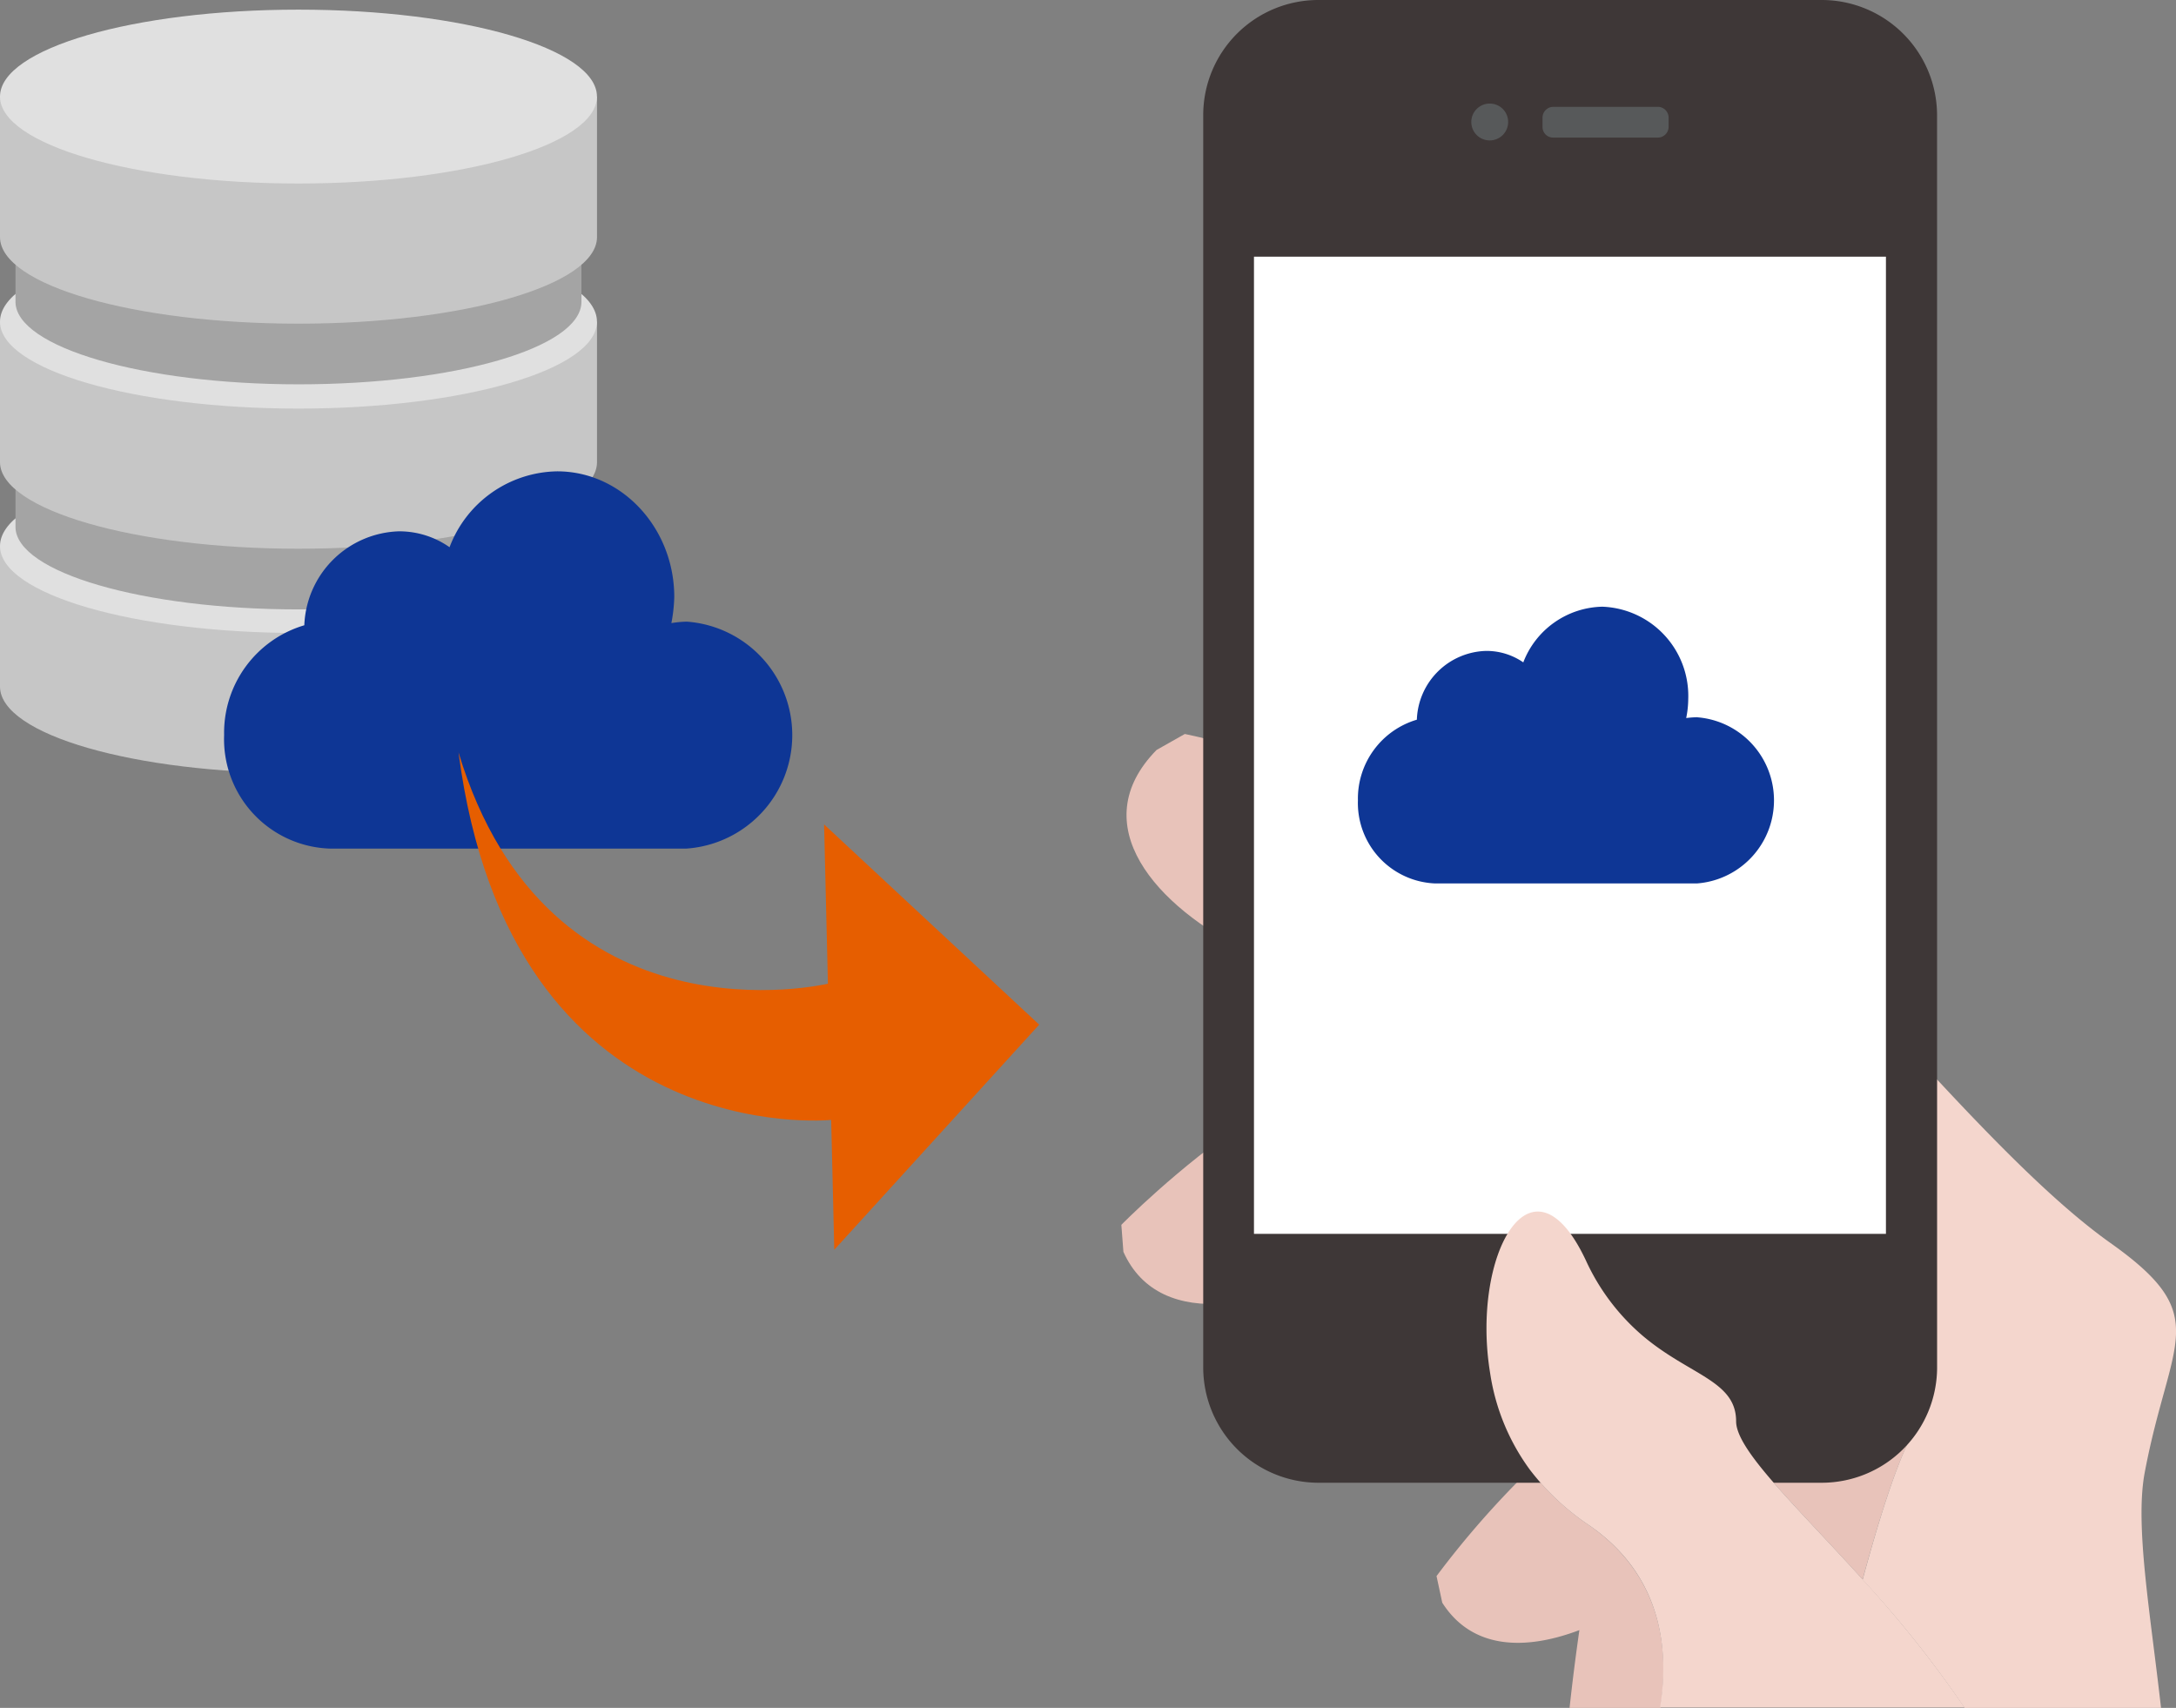 <svg xmlns="http://www.w3.org/2000/svg" width="161.101" height="126.425" viewBox="0 0 161.101 126.425">
  <rect x="0" y="0" width="161.101" height="126.425" fill="#808080" stroke="none"/>
  <g id="グループ_1386" data-name="グループ 1386" transform="translate(-756.698 -1770.931)">
    <g id="グループ_970" data-name="グループ 970" transform="translate(839.718 1770.931)">
      <g id="hand_3_" transform="translate(0 53.537)">
        <path id="パス_1569" data-name="パス 1569" d="M25.334,259.206C16.546,253.63,0,270.539,0,270.539l.152,2C5.606,284.691,34.121,264.782,25.334,259.206Z" transform="translate(0 -233.409)" fill="#e8c3ba"/>
        <path id="パス_1570" data-name="パス 1570" d="M134.379,326.988c0,2.121,4.424,6.242,9.364,11.7,1.667-6.152,3.3-10.849,4.546-11.97L128.5,318.2a18.858,18.858,0,0,0-1,2.485C130.955,323.594,134.379,323.988,134.379,326.988Z" transform="translate(-88.863 -275.312)" fill="#e8c3ba"/>
        <path id="パス_1571" data-name="パス 1571" d="M88.3,363.121A18.437,18.437,0,0,1,83.909,359,67.976,67.976,0,0,0,77,366.879l.424,1.97c2.182,3.424,6.061,3.576,10.152,2.03-.273,1.909-.515,3.818-.727,5.758h6.727C94.243,372.243,93.667,366.849,88.3,363.121Z" transform="translate(-53.666 -303.749)" fill="#e8c3ba"/>
        <path id="パス_1572" data-name="パス 1572" d="M110.428,240.075a81.043,81.043,0,0,1,7.546,9.485h14.546c-.788-7.03-1.939-13.485-1.212-17.394,1.879-10,5.152-11.576-2.545-17.03-15.788-11.212-40.94-51.3-49.061-34.334L115,228.075l-.061.061C113.731,229.2,112.094,233.893,110.428,240.075Z" transform="translate(-55.548 -176.672)" fill="#f4d6cd"/>
        <path id="パス_1573" data-name="パス 1573" d="M27.3,194.452C29.91,184.149,5.576,179.3,5.576,179.3l-2.091,1.182C-7.333,191.512,24.7,204.785,27.3,194.452Z" transform="translate(-0.879 -178.504)" fill="#e8c3ba"/>
      </g>
      <g id="グループ_962" data-name="グループ 962" transform="translate(6.06)">
        <path id="パス_1574" data-name="パス 1574" d="M74.333,101.243a8.542,8.542,0,0,1-8.515,8.515h-37.3A8.542,8.542,0,0,1,20,101.243V8.515A8.523,8.523,0,0,1,28.515,0h37.3a8.542,8.542,0,0,1,8.515,8.515Z" transform="translate(-19.999)" fill="#3e3737"/>
        <g id="グループ_961" data-name="グループ 961" transform="translate(19.849 7.667)">
          <path id="パス_1575" data-name="パス 1575" d="M111.446,26.1a.8.8,0,0,1,.788.788v.7a.8.8,0,0,1-.788.788h-7.758a.782.782,0,0,1-.788-.788v-.7a.8.8,0,0,1,.788-.788Z" transform="translate(-97.627 -25.858)" fill="#57595a"/>
          <path id="パス_1576" data-name="パス 1576" d="M88.227,26.664A1.364,1.364,0,1,1,86.864,25.3,1.358,1.358,0,0,1,88.227,26.664Z" transform="translate(-85.5 -25.3)" fill="#57595a"/>
        </g>
        <path id="パス_1577" data-name="パス 1577" d="M103.888,321.494a4.394,4.394,0,1,1-4.394-4.394A4.4,4.4,0,0,1,103.888,321.494Z" transform="translate(-72.342 -221.008)" fill="#57595a"/>
      </g>
      <g id="グループ_963" data-name="グループ 963" transform="translate(9.818 19)">
        <rect id="長方形_40" data-name="長方形 40" width="46.788" height="72.334" fill="#fff"/>
      </g>
      <path id="パス_1578" data-name="パス 1578" d="M96.813,319.18c5.364,3.7,5.939,9.121,5.242,13.485H124.6a83.65,83.65,0,0,0-7.546-9.485c-4.939-5.455-9.364-9.576-9.364-11.7,0-3-3.424-3.394-6.879-6.3a16.167,16.167,0,0,1-4.242-5.606c-4.03-8.576-8.515-.333-7.091,8.333a16.09,16.09,0,0,0,2.939,7.152A18.4,18.4,0,0,0,96.813,319.18Z" transform="translate(-62.176 -206.27)" fill="#f4d6cd"/>
      <g id="グループ_964" data-name="グループ 964" transform="translate(17.515 44.909)">
        <path id="パス_1579" data-name="パス 1579" d="M82.921,156.382a7.427,7.427,0,0,0-.818.061,7.321,7.321,0,0,0,.152-1.424,6.607,6.607,0,0,0-6.364-6.818,6.415,6.415,0,0,0-5.849,4.121,4.792,4.792,0,0,0-2.758-.848,5.27,5.27,0,0,0-5.121,5.091,6.093,6.093,0,0,0-4.364,5.97,5.961,5.961,0,0,0,5.727,6.152H82.891a6.168,6.168,0,0,0,.03-12.3Z" transform="translate(-57.8 -148.2)" fill="#0e3695"/>
      </g>
    </g>
    <g id="グループ_968" data-name="グループ 968" transform="translate(756.698 1771.645)">
      <g id="グループ_954" data-name="グループ 954" transform="translate(0 0)">
        <path id="パス_1563" data-name="パス 1563" d="M0,79.6V90.025H0c.05,3.542,9.927,6.385,22.1,6.385s22.048-2.843,22.1-6.385h0V79.6Z" transform="translate(0 -39.894)" fill="#c6c6c6"/>
        <ellipse id="楕円形_10" data-name="楕円形 10" cx="22.098" cy="6.435" rx="22.098" ry="6.435" transform="translate(0 33.271)" fill="#e0e0e0"/>
        <g id="グループ_952" data-name="グループ 952" transform="translate(1.147 33.87)">
          <g id="グループ_951" data-name="グループ 951">
            <path id="パス_1564" data-name="パス 1564" d="M2.3,67.9v4.44h0c.05,3.342,9.428,6.086,20.95,6.086,11.573,0,20.9-2.694,20.951-6.086h0V67.9Z" transform="translate(-2.3 -67.9)" fill="#a4a4a4"/>
          </g>
        </g>
        <path id="パス_1565" data-name="パス 1565" d="M0,46.3V56.725H0c.05,3.492,9.927,6.385,22.1,6.385s22.048-2.843,22.1-6.385h0V46.3Z" transform="translate(0 -23.205)" fill="#c6c6c6"/>
        <ellipse id="楕円形_11" data-name="楕円形 11" cx="22.098" cy="6.435" rx="22.098" ry="6.435" transform="translate(0 16.661)" fill="#e0e0e0"/>
        <g id="グループ_953" data-name="グループ 953" transform="translate(0 0)">
          <path id="パス_1566" data-name="パス 1566" d="M2.3,34.5v4.44h0c.05,3.342,9.428,6.086,20.95,6.086,11.573,0,20.9-2.694,20.951-6.086h0V34.5Z" transform="translate(-1.153 -17.291)" fill="#a4a4a4"/>
          <path id="パス_1567" data-name="パス 1567" d="M0,12.9V23.325H0c.05,3.542,9.927,6.385,22.1,6.385s22.048-2.843,22.1-6.385h0V12.9Z" transform="translate(0 -6.465)" fill="#c6c6c6"/>
          <ellipse id="楕円形_12" data-name="楕円形 12" cx="22.098" cy="6.435" rx="22.098" ry="6.435" transform="translate(0)" fill="#e0e0e0"/>
        </g>
      </g>
      <path id="パス_1568" data-name="パス 1568" d="M83.636,72.327a7.982,7.982,0,0,0-1.123.107,11.789,11.789,0,0,0,.214-1.926c0-5.135-3.905-9.308-8.666-9.308a8.664,8.664,0,0,0-7.971,5.617,6.485,6.485,0,0,0-3.745-1.177,7.237,7.237,0,0,0-7.008,6.954A8.3,8.3,0,0,0,49.4,80.725a8.1,8.1,0,0,0,7.81,8.4H83.636a8.421,8.421,0,0,0,0-16.8Z" transform="translate(-32.807 -27.024)" fill="#0e3695"/>
    </g>
    <path id="パス_1580" data-name="パス 1580" d="M14.691,40.214l16.651-14L19.606,25.059S17.224,3.9,39.934,0C10.041.21,9.569,24.069,9.569,24.069L0,23.125Z" transform="translate(795.511 1866.261) rotate(-97)" fill="#e65e00"/>
  </g>
</svg>

